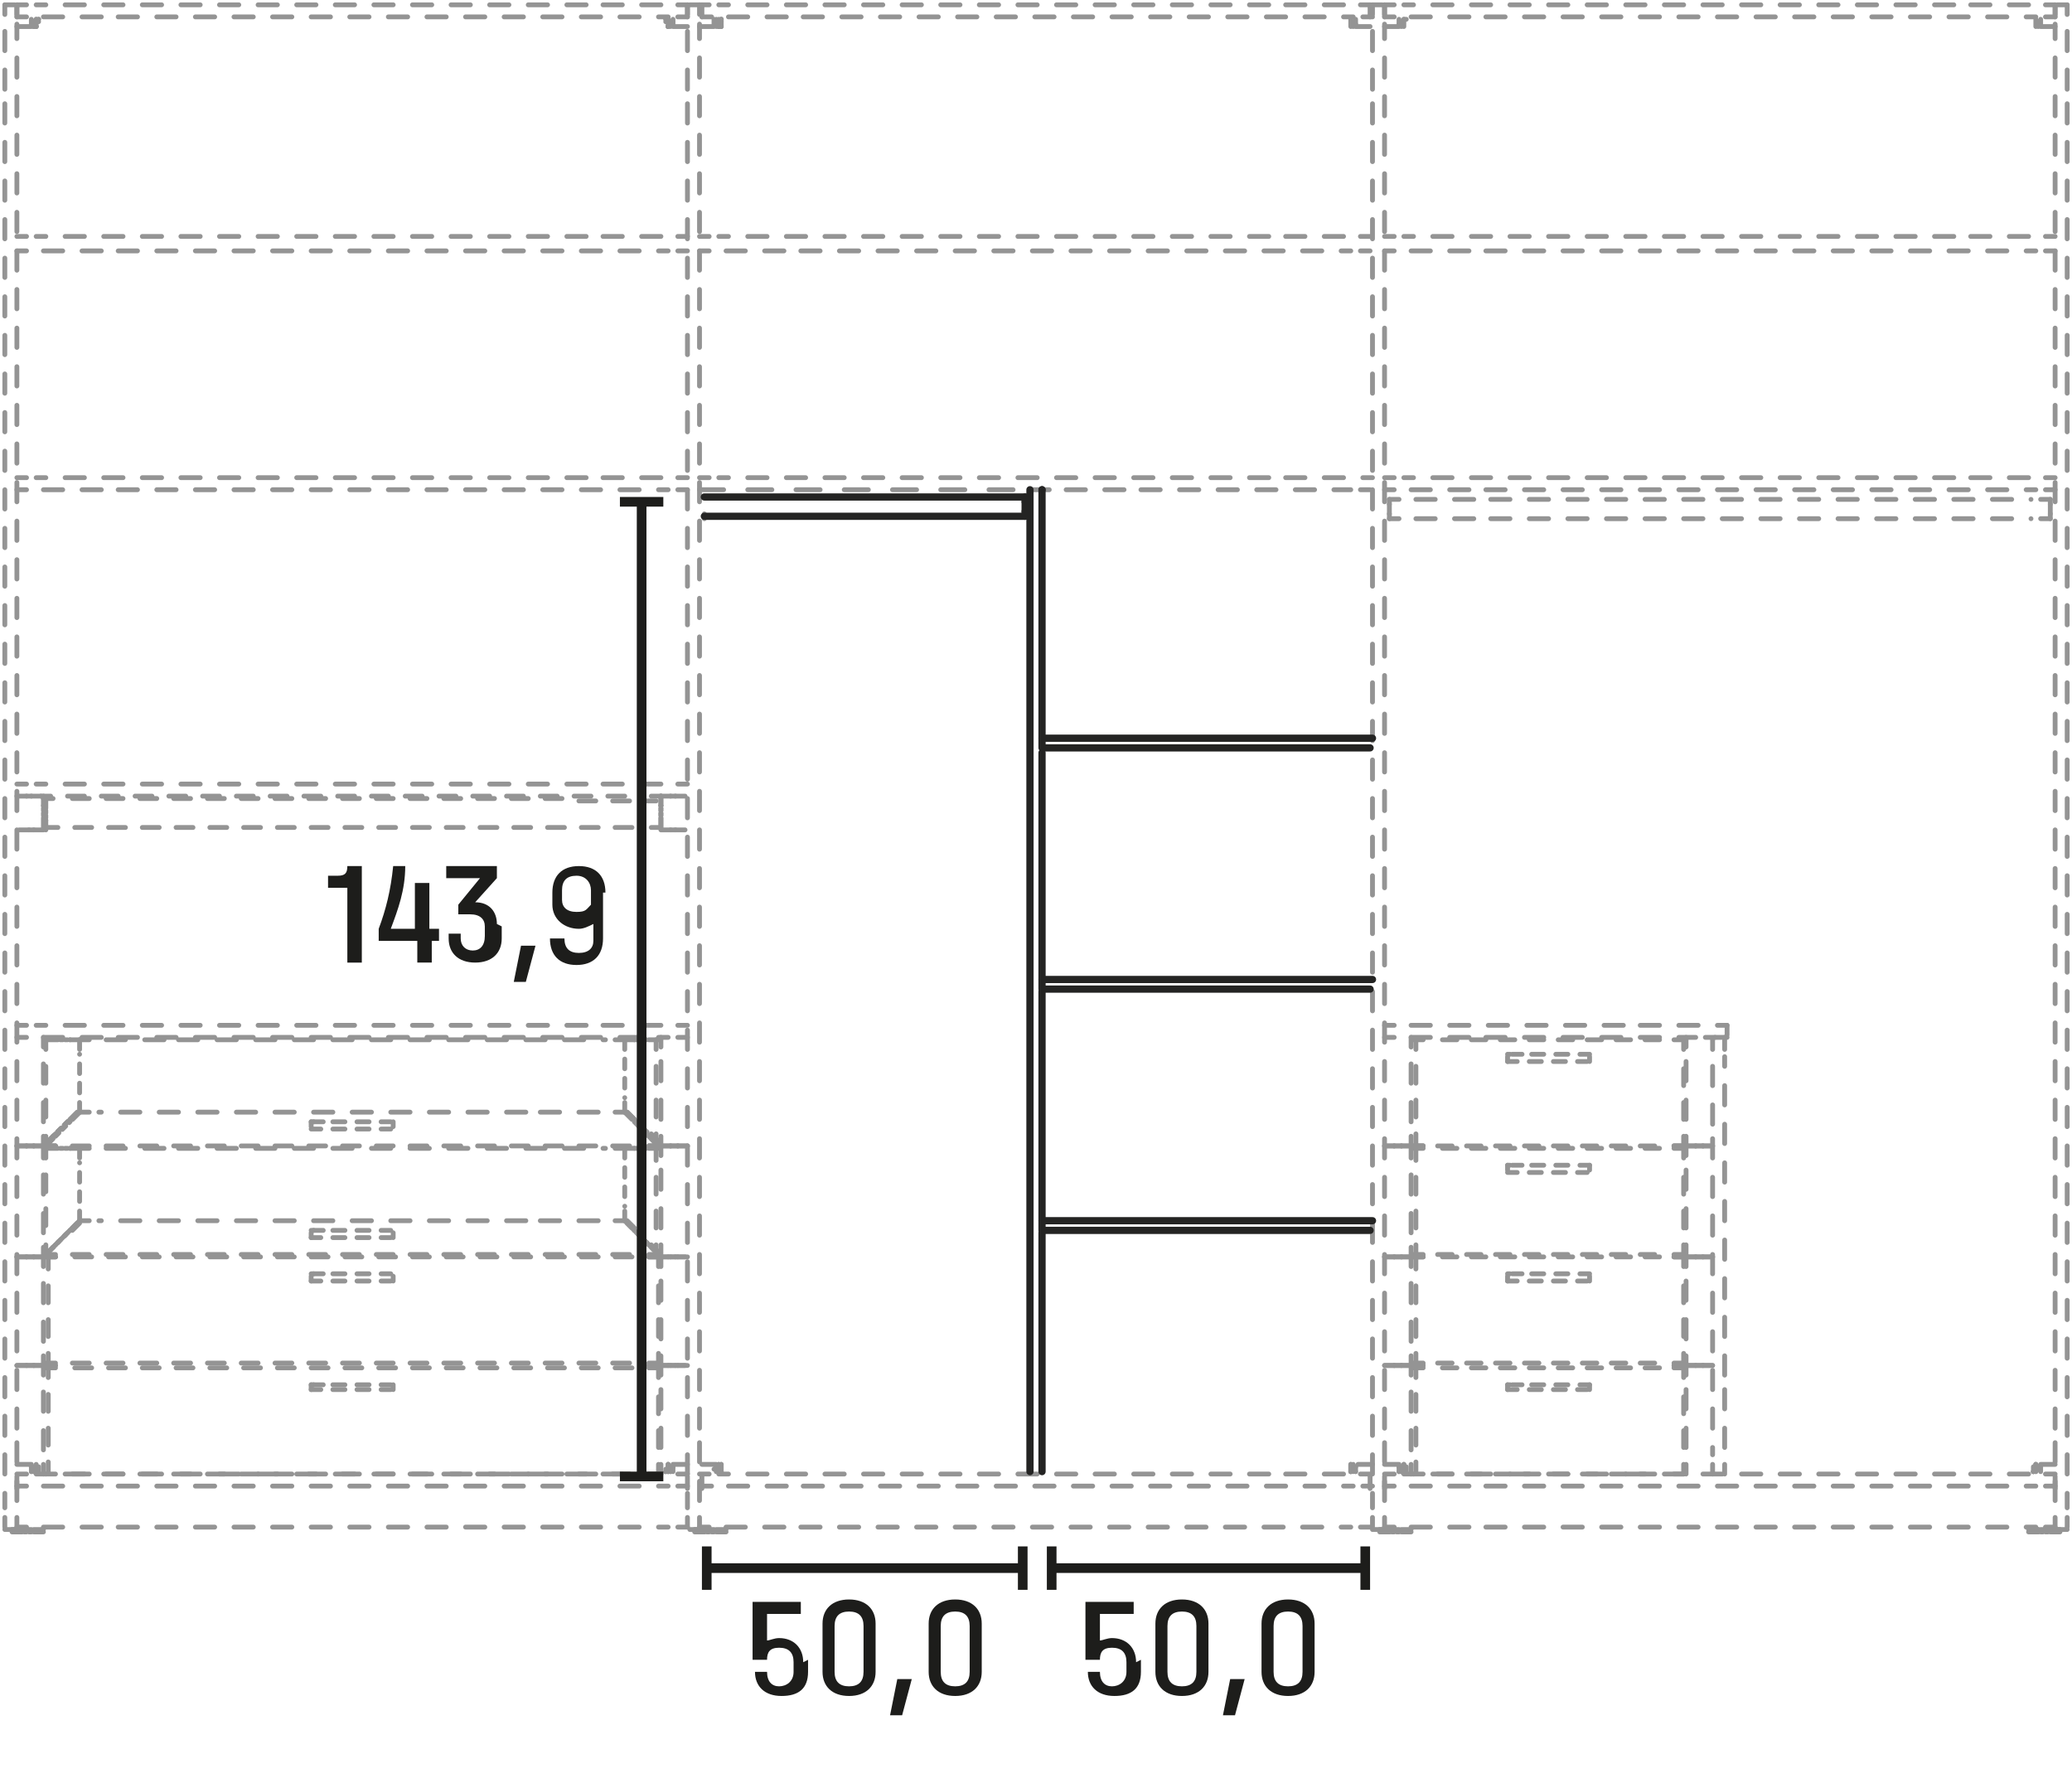 <?xml version="1.0" encoding="UTF-8"?>
<svg xmlns="http://www.w3.org/2000/svg" id="Ebene_1" version="1.1" viewBox="0 0 85.9 74.1">
  <defs>
    <style>
      .st0 {
        stroke-dasharray: .6 .6 .6 .6 .6 .6;
      }

      .st0, .st1, .st2, .st3, .st4, .st5, .st6, .st7, .st8, .st9, .st10, .st11, .st12, .st13, .st14, .st15, .st16, .st17, .st18, .st19, .st20, .st21, .st22 {
        fill: none;
      }

      .st0, .st1, .st2, .st3, .st4, .st5, .st6, .st7, .st8, .st9, .st10, .st11, .st12, .st14, .st15, .st16, .st17, .st19, .st20, .st21, .st22 {
        stroke: #949494;
        stroke-width: .2px;
      }

      .st0, .st1, .st2, .st3, .st4, .st5, .st6, .st7, .st8, .st9, .st10, .st11, .st12, .st15, .st16, .st17, .st18, .st19, .st20, .st21, .st22 {
        stroke-linecap: round;
        stroke-linejoin: round;
      }

      .st1 {
        stroke-dasharray: .2 .2 .2 .2;
      }

      .st2 {
        stroke-dasharray: .6 .6 .6 .6;
      }

      .st3 {
        stroke-dasharray: .7 .7 .7 .7 .7 .7;
      }

      .st5 {
        stroke-dasharray: .3;
      }

      .st23 {
        fill: #1d1d1b;
      }

      .st24 {
        isolation: isolate;
      }

      .st6 {
        stroke-dasharray: .4;
      }

      .st7 {
        stroke-dasharray: .8 .8 .8 .8 .8 .8;
      }

      .st8 {
        stroke-dasharray: 0;
      }

      .st9 {
        stroke-dasharray: 0 0 0 0;
      }

      .st10 {
        stroke-dasharray: .6;
      }

      .st11 {
        stroke-dasharray: .2;
      }

      .st12 {
        stroke-dasharray: .1 .1 .1 .1;
      }

      .st13 {
        stroke: #1d1d1b;
        stroke-width: .4px;
      }

      .st14 {
        stroke-miterlimit: 10;
      }

      .st15 {
        stroke-dasharray: .8 .8 .8 .8;
      }

      .st16 {
        stroke-dasharray: .5 .5 .5 .5;
      }

      .st17 {
        stroke-dasharray: .5;
      }

      .st18 {
        stroke: #242423;
        stroke-width: .3px;
      }

      .st19 {
        stroke-dasharray: .7 .7 .7 .7;
      }

      .st20 {
        stroke-dasharray: .4 .4 .4 .4;
      }

      .st21 {
        stroke-dasharray: .1;
      }

      .st22 {
        stroke-dasharray: 1 1 1 1 1 1;
      }
    </style>
  </defs>
  <g>
    <g>
      <g>
        <path class="st8" d="M1.3,60.8h0Z"></path>
        <path class="st8" d="M1.4,61h0"></path>
        <line class="st5" x1="1.5" y1="61" x2="1.5" y2="60.7"></line>
        <line class="st11" x1="1.6" y1="61" x2="1.6" y2="60.8"></line>
        <line class="st11" x1="1.3" y1="61" x2="1.3" y2="60.8"></line>
        <polyline class="st10" points=".7 60.7 1.2 60.7 1.3 60.7"></polyline>
        <g>
          <line class="st4" x1="57.4" y1="20.3" x2="57.8" y2="20.3"></line>
          <line class="st15" x1="58.5" y1="20.3" x2="61.3" y2="20.3"></line>
          <line class="st7" x1="61.6" y1="20.3" x2="84.4" y2="20.3"></line>
          <line class="st4" x1="84.8" y1="20.3" x2="85.2" y2="20.3"></line>
        </g>
        <g>
          <line class="st4" x1="85.2" y1="19.8" x2="84.8" y2="19.8"></line>
          <line class="st15" x1="84.1" y1="19.8" x2="81.3" y2="19.8"></line>
          <line class="st7" x1="81" y1="19.8" x2="58.2" y2="19.8"></line>
          <line class="st4" x1="57.8" y1="19.8" x2="57.4" y2="19.8"></line>
        </g>
        <g>
          <line class="st4" x1="1.7" y1="33" x2="2.1" y2="33"></line>
          <line class="st19" x1="2.8" y1="33" x2="5.3" y2="33"></line>
          <line class="st3" x1="5.6" y1="33" x2="26.7" y2="33"></line>
          <line class="st4" x1="27" y1="33" x2="27.4" y2="33"></line>
        </g>
        <g>
          <line class="st4" x1="28.5" y1="32.5" x2="28.1" y2="32.5"></line>
          <line class="st15" x1="27.4" y1="32.5" x2="24.6" y2="32.5"></line>
          <line class="st7" x1="24.3" y1="32.5" x2="1.5" y2="32.5"></line>
          <line class="st4" x1="1.1" y1="32.5" x2=".7" y2="32.5"></line>
        </g>
        <g>
          <line class="st4" x1="57.4" y1="10.4" x2="57.8" y2="10.4"></line>
          <line class="st15" x1="58.5" y1="10.4" x2="61.3" y2="10.4"></line>
          <line class="st7" x1="61.6" y1="10.4" x2="84.4" y2="10.4"></line>
          <line class="st4" x1="84.8" y1="10.4" x2="85.2" y2="10.4"></line>
        </g>
        <g>
          <line class="st4" x1="85.2" y1="9.8" x2="84.8" y2="9.8"></line>
          <line class="st15" x1="84.1" y1="9.8" x2="81.3" y2="9.8"></line>
          <line class="st7" x1="81" y1="9.8" x2="58.2" y2="9.8"></line>
          <line class="st4" x1="57.8" y1="9.8" x2="57.4" y2="9.8"></line>
        </g>
        <g>
          <line class="st4" x1="29" y1="10.4" x2="29.4" y2="10.4"></line>
          <line class="st15" x1="30.1" y1="10.4" x2="32.9" y2="10.4"></line>
          <line class="st7" x1="33.2" y1="10.4" x2="56" y2="10.4"></line>
          <line class="st4" x1="56.4" y1="10.4" x2="56.8" y2="10.4"></line>
        </g>
        <g>
          <line class="st4" x1="56.8" y1="9.8" x2="56.4" y2="9.8"></line>
          <line class="st15" x1="55.7" y1="9.8" x2="52.9" y2="9.8"></line>
          <line class="st7" x1="52.6" y1="9.8" x2="29.8" y2="9.8"></line>
          <line class="st4" x1="29.4" y1="9.8" x2="29" y2="9.8"></line>
        </g>
        <g>
          <line class="st4" x1=".7" y1="20.3" x2="1.1" y2="20.3"></line>
          <line class="st15" x1="1.8" y1="20.3" x2="4.6" y2="20.3"></line>
          <line class="st7" x1="4.9" y1="20.3" x2="27.7" y2="20.3"></line>
          <line class="st4" x1="28.1" y1="20.3" x2="28.5" y2="20.3"></line>
        </g>
        <g>
          <line class="st4" x1="28.5" y1="19.8" x2="28.1" y2="19.8"></line>
          <line class="st15" x1="27.4" y1="19.8" x2="24.6" y2="19.8"></line>
          <line class="st7" x1="24.3" y1="19.8" x2="1.5" y2="19.8"></line>
          <line class="st4" x1="1.1" y1="19.8" x2=".7" y2="19.8"></line>
        </g>
        <g>
          <line class="st4" x1=".7" y1="10.4" x2="1.1" y2="10.4"></line>
          <line class="st15" x1="1.8" y1="10.4" x2="4.6" y2="10.4"></line>
          <line class="st7" x1="4.9" y1="10.4" x2="27.7" y2="10.4"></line>
          <line class="st4" x1="28.1" y1="10.4" x2="28.5" y2="10.4"></line>
        </g>
        <g>
          <line class="st4" x1="28.5" y1="9.8" x2="28.1" y2="9.8"></line>
          <line class="st15" x1="27.4" y1="9.8" x2="24.6" y2="9.8"></line>
          <line class="st7" x1="24.3" y1="9.8" x2="1.5" y2="9.8"></line>
          <line class="st4" x1="1.1" y1="9.8" x2=".7" y2="9.8"></line>
        </g>
        <g>
          <line class="st4" x1="58.5" y1="63.5" x2="58.1" y2="63.5"></line>
          <line class="st12" x1="58" y1="63.5" x2="57.6" y2="63.5"></line>
          <line class="st4" x1="57.6" y1="63.5" x2="57.2" y2="63.5"></line>
        </g>
        <g>
          <line class="st4" x1="58.5" y1="63.4" x2="58.1" y2="63.4"></line>
          <line class="st12" x1="58" y1="63.4" x2="57.6" y2="63.4"></line>
          <line class="st4" x1="57.6" y1="63.4" x2="57.2" y2="63.4"></line>
        </g>
        <g>
          <line class="st4" x1="30.1" y1="63.5" x2="29.7" y2="63.5"></line>
          <line class="st12" x1="29.6" y1="63.5" x2="29.2" y2="63.5"></line>
          <line class="st4" x1="29.2" y1="63.5" x2="28.8" y2="63.5"></line>
        </g>
        <g>
          <line class="st4" x1="30.1" y1="63.4" x2="29.7" y2="63.4"></line>
          <line class="st12" x1="29.6" y1="63.4" x2="29.2" y2="63.4"></line>
          <line class="st4" x1="29.2" y1="63.4" x2="28.8" y2="63.4"></line>
        </g>
        <g>
          <line class="st4" x1="85.4" y1="63.5" x2="85" y2="63.5"></line>
          <line class="st12" x1="84.9" y1="63.5" x2="84.5" y2="63.5"></line>
          <line class="st4" x1="84.5" y1="63.5" x2="84.1" y2="63.5"></line>
        </g>
        <g>
          <line class="st4" x1="85.4" y1="63.4" x2="85" y2="63.4"></line>
          <line class="st12" x1="84.9" y1="63.4" x2="84.5" y2="63.4"></line>
          <line class="st4" x1="84.5" y1="63.4" x2="84.1" y2="63.4"></line>
        </g>
        <g>
          <line class="st4" x1="1.8" y1="63.5" x2="1.4" y2="63.5"></line>
          <line class="st12" x1="1.3" y1="63.5" x2=".9" y2="63.5"></line>
          <line class="st4" x1=".9" y1="63.5" x2=".5" y2="63.5"></line>
        </g>
        <g>
          <line class="st4" x1="1.8" y1="63.4" x2="1.4" y2="63.4"></line>
          <line class="st12" x1="1.3" y1="63.4" x2=".9" y2="63.4"></line>
          <line class="st4" x1=".9" y1="63.4" x2=".5" y2="63.4"></line>
        </g>
        <g>
          <line class="st4" x1="57.4" y1="63.3" x2="57.8" y2="63.3"></line>
          <line class="st15" x1="58.5" y1="63.3" x2="61.3" y2="63.3"></line>
          <line class="st7" x1="61.6" y1="63.3" x2="84.4" y2="63.3"></line>
          <line class="st4" x1="84.8" y1="63.3" x2="85.2" y2="63.3"></line>
        </g>
        <g>
          <line class="st4" x1="29" y1="63.3" x2="29.4" y2="63.3"></line>
          <line class="st15" x1="30.1" y1="63.3" x2="32.9" y2="63.3"></line>
          <line class="st7" x1="33.2" y1="63.3" x2="56" y2="63.3"></line>
          <line class="st4" x1="56.4" y1="63.3" x2="56.8" y2="63.3"></line>
        </g>
        <g>
          <line class="st4" x1=".7" y1="63.3" x2="1.1" y2="63.3"></line>
          <line class="st15" x1="1.8" y1="63.3" x2="4.6" y2="63.3"></line>
          <line class="st7" x1="4.9" y1="63.3" x2="27.7" y2="63.3"></line>
          <line class="st4" x1="28.1" y1="63.3" x2="28.5" y2="63.3"></line>
        </g>
        <g>
          <line class="st4" x1="85.2" y1=".2" x2="84.8" y2=".2"></line>
          <line class="st15" x1="84.1" y1=".2" x2="81.3" y2=".2"></line>
          <line class="st7" x1="81" y1=".2" x2="58.2" y2=".2"></line>
          <line class="st4" x1="57.8" y1=".2" x2="57.4" y2=".2"></line>
        </g>
        <line class="st17" x1="85.2" y1=".7" x2="85.2" y2=".2"></line>
        <line class="st17" x1="57.4" y1=".2" x2="57.4" y2=".7"></line>
        <g>
          <line class="st4" x1="57.4" y1=".7" x2="57.8" y2=".7"></line>
          <line class="st15" x1="58.5" y1=".7" x2="61.3" y2=".7"></line>
          <line class="st7" x1="61.6" y1=".7" x2="84.4" y2=".7"></line>
          <line class="st4" x1="84.8" y1=".7" x2="85.2" y2=".7"></line>
        </g>
        <g>
          <line class="st4" x1="56.8" y1=".2" x2="56.4" y2=".2"></line>
          <line class="st15" x1="55.7" y1=".2" x2="52.9" y2=".2"></line>
          <line class="st7" x1="52.6" y1=".2" x2="29.8" y2=".2"></line>
          <line class="st4" x1="29.4" y1=".2" x2="29" y2=".2"></line>
        </g>
        <line class="st17" x1="56.8" y1=".7" x2="56.8" y2=".2"></line>
        <line class="st17" x1="29.1" y1=".2" x2="29.1" y2=".7"></line>
        <g>
          <line class="st4" x1="29.1" y1=".7" x2="29.5" y2=".7"></line>
          <line class="st15" x1="30.2" y1=".7" x2="33" y2=".7"></line>
          <line class="st7" x1="33.3" y1=".7" x2="56.1" y2=".7"></line>
          <line class="st4" x1="56.5" y1=".7" x2="56.9" y2=".7"></line>
        </g>
        <g>
          <line class="st4" x1="28.5" y1=".2" x2="28.1" y2=".2"></line>
          <line class="st15" x1="27.4" y1=".2" x2="24.6" y2=".2"></line>
          <line class="st7" x1="24.3" y1=".2" x2="1.5" y2=".2"></line>
          <line class="st4" x1="1.1" y1=".2" x2=".7" y2=".2"></line>
        </g>
        <line class="st17" x1="28.5" y1=".7" x2="28.5" y2=".2"></line>
        <line class="st17" x1=".7" y1=".2" x2=".7" y2=".7"></line>
        <g>
          <line class="st4" x1=".7" y1=".7" x2="1.1" y2=".7"></line>
          <line class="st15" x1="1.8" y1=".7" x2="4.6" y2=".7"></line>
          <line class="st7" x1="4.9" y1=".7" x2="27.7" y2=".7"></line>
          <line class="st4" x1="28.1" y1=".7" x2="28.5" y2=".7"></line>
        </g>
        <g>
          <line class="st4" x1=".7" y1="63.3" x2=".7" y2="62.9"></line>
          <line class="st15" x1=".7" y1="62.2" x2=".7" y2="59.5"></line>
          <line class="st7" x1=".7" y1="59.2" x2=".7" y2="1"></line>
          <line class="st4" x1=".7" y1=".6" x2=".7" y2=".2"></line>
        </g>
        <g>
          <line class="st4" x1=".2" y1=".2" x2=".2" y2=".6"></line>
          <line class="st15" x1=".2" y1="1.3" x2=".2" y2="4"></line>
          <line class="st7" x1=".2" y1="4.3" x2=".2" y2="62.5"></line>
          <line class="st4" x1=".2" y1="62.9" x2=".2" y2="63.3"></line>
        </g>
        <line class="st6" x1=".6" y1="63.4" x2=".2" y2="63.4"></line>
        <line class="st6" x1=".2" y1=".2" x2=".6" y2=".2"></line>
        <g>
          <line class="st4" x1="85.2" y1="61.1" x2="84.8" y2="61.1"></line>
          <line class="st15" x1="84.1" y1="61.1" x2="81.3" y2="61.1"></line>
          <line class="st7" x1="81" y1="61.1" x2="58.2" y2="61.1"></line>
          <line class="st4" x1="57.8" y1="61.1" x2="57.4" y2="61.1"></line>
        </g>
        <line class="st17" x1="85.2" y1="61.7" x2="85.2" y2="61.2"></line>
        <line class="st17" x1="57.4" y1="61.2" x2="57.4" y2="61.7"></line>
        <g>
          <line class="st4" x1="57.4" y1="61.6" x2="57.8" y2="61.6"></line>
          <line class="st15" x1="58.5" y1="61.6" x2="61.3" y2="61.6"></line>
          <line class="st7" x1="61.6" y1="61.6" x2="84.4" y2="61.6"></line>
          <line class="st4" x1="84.8" y1="61.6" x2="85.2" y2="61.6"></line>
        </g>
        <g>
          <line class="st4" x1="56.8" y1="61.1" x2="56.4" y2="61.1"></line>
          <line class="st15" x1="55.7" y1="61.1" x2="52.9" y2="61.1"></line>
          <line class="st7" x1="52.6" y1="61.1" x2="29.8" y2="61.1"></line>
          <line class="st4" x1="29.4" y1="61.1" x2="29" y2="61.1"></line>
        </g>
        <line class="st17" x1="56.8" y1="61.7" x2="56.8" y2="61.2"></line>
        <line class="st17" x1="29.1" y1="61.2" x2="29.1" y2="61.7"></line>
        <g>
          <line class="st4" x1="29.1" y1="61.6" x2="29.5" y2="61.6"></line>
          <line class="st15" x1="30.2" y1="61.6" x2="33" y2="61.6"></line>
          <line class="st7" x1="33.3" y1="61.6" x2="56.1" y2="61.6"></line>
          <line class="st4" x1="56.5" y1="61.6" x2="56.9" y2="61.6"></line>
        </g>
        <g>
          <line class="st4" x1="28.5" y1="61.1" x2="28.1" y2="61.1"></line>
          <line class="st15" x1="27.4" y1="61.1" x2="24.6" y2="61.1"></line>
          <line class="st7" x1="24.3" y1="61.1" x2="1.5" y2="61.1"></line>
          <line class="st4" x1="1.1" y1="61.1" x2=".7" y2="61.1"></line>
        </g>
        <line class="st17" x1="28.5" y1="61.7" x2="28.5" y2="61.2"></line>
        <line class="st17" x1=".7" y1="61.2" x2=".7" y2="61.7"></line>
        <g>
          <line class="st4" x1=".7" y1="61.6" x2="1.1" y2="61.6"></line>
          <line class="st15" x1="1.8" y1="61.6" x2="4.6" y2="61.6"></line>
          <line class="st7" x1="4.9" y1="61.6" x2="27.7" y2="61.6"></line>
          <line class="st4" x1="28.1" y1="61.6" x2="28.5" y2="61.6"></line>
        </g>
      </g>
      <line class="st14" x1="1.5" y1="60.7" x2="1.5" y2="60.7"></line>
      <line class="st14" x1="1.5" y1="60.7" x2="1.5" y2="60.7"></line>
      <line class="st14" x1="1.5" y1="61" x2="1.5" y2="61"></line>
      <line class="st14" x1="1.5" y1="61" x2="1.5" y2="61"></line>
    </g>
    <path class="st4" d="M27.7,60.8h0M27.6,61h0M27.9,60.9h0M27.9,60.8h0M27.8,61h0ZM27.8,60.9h0M27.7,60.9h0M27.7,60.7v.3M27.7,60.8v.2M27.6,60.9h0M27.9,61h0M27.9,60.8h0v.2h0M27.9,61h0M28.5,60.7h-.6M1.3,60.8h0M1.3,61h0M1.3,60.8h0M1.4,60.8h0M1.4,61h0M1.4,60.8h0M1.4,60.9h0M1.4,60.9h0"></path>
    <g>
      <path class="st4" d="M27.6,61h0"></path>
      <path class="st4" d="M27.6,61h0M27.7,60.7h0"></path>
      <path class="st4" d="M27.7,61h0"></path>
      <path class="st4" d="M27.7,60.7h0"></path>
      <path class="st4" d="M27.7,61h0M27.7,60.8h0M27.7,61h0"></path>
      <path class="st4" d="M27.7,60.8h0"></path>
    </g>
    <path class="st4" d="M1.5,1.1h0M1.6.9h0M1.3.9h0M1.3,1h0M1.4.9h0c0,.1,0,0,0,0M1.4,1h0M1.4,1.1v-.2M1.4.9h0c0,.1,0,0,0,0ZM1.5,1.1v-.3M1.5,1.1h0M1.3.8h0M1.3,1h0c0,.1,0,0,0,0h0v-.2h0M1.3.8h0M1.3,1.1h-.6M27.8,61h0M27.9,60.8h0M27.8,61h0M27.8,60.9h0M27.8,60.8h0M27.7,60.9h0M27.8,60.8h0M27.7,60.9h0"></path>
    <g>
      <path class="st4" d="M1.6.8h0"></path>
      <path class="st4" d="M1.5,1.1h0"></path>
    </g>
    <path class="st4" d="M1.6.8h0M1.5,1.1h0"></path>
    <path class="st4" d="M1.5,1.1h0M1.5.8h0"></path>
    <path class="st4" d="M1.4,1.1h0M1.5.9h0"></path>
    <g>
      <path class="st4" d="M1.5.9h0"></path>
      <path class="st4" d="M1.4,1.1h0"></path>
    </g>
    <path class="st4" d="M27.6.9h0M27.7,1.1h0M27.9.9h0M27.8.9h0M27.8.9h0c0,.1,0,0,0,0M27.8.9h0M27.8.9v.2M27.8,1h0c0-.1,0,0,0,0ZM27.7.8v.3M27.6.9h0M27.9.8h0M27.9.8h0v.2h0M28.5,1.1h-.6M1.3.9h0M1.3,1h0M1.4.9h0M1.4.9h0M1.3,1h0M1.4.9h0M1.4,1h0"></path>
    <g>
      <path class="st4" d="M27.6.8h0M27.7,1.1h0"></path>
      <path class="st4" d="M27.7,1.1h0M27.6.8h0"></path>
      <path class="st4" d="M27.7.8h0"></path>
    </g>
    <path class="st4" d="M27.7.9h0M27.7,1.1h0"></path>
    <g>
      <path class="st4" d="M27.7,1.1h0"></path>
      <path class="st4" d="M27.7.9h0"></path>
    </g>
    <path class="st4" d="M29.9,61h0M29.9,60.7h0M29.6,60.9h0M29.7,60.8h0M29.7,60.9h0M29.9,61v-.3M29.9,61v-.2M29.7,61h0M29.7,61h0v-.2h0M29.7,60.7h-.6M27.9,1h0M27.9.9h0M27.8,1h0M27.8.9h0M27.8,1h0M27.8.9h0M27.8,1h0M27.7.9h0"></path>
    <g>
      <path class="st4" d="M29.9,60.7h0"></path>
      <path class="st4" d="M29.8,60.7h0M29.9,61h0"></path>
      <path class="st4" d="M29.8,60.7h0"></path>
      <path class="st4" d="M29.9,61h0"></path>
      <path class="st4" d="M29.8,60.8h0M29.8,61h0M29.8,60.8h0"></path>
      <path class="st4" d="M29.8,61h0"></path>
    </g>
    <path class="st4" d="M56,60.8h0M56,61h0M56.2,60.9h0M56.2,60.8h0M56.2,60.8h0M56.1,60.9h0M56,60.7v.3M56,60.8v.2M56,60.9h0M56.2,61h0M56.2,60.8h0v.2h0M56.2,61h0M56.9,60.7h-.6M29.7,61h0M29.7,60.8h0M29.7,61h0M29.7,60.8h0M29.7,60.8h0M29.7,61h0M29.8,60.8h0M29.8,60.9h0M29.8,60.9h0"></path>
    <g>
      <path class="st4" d="M56,61h0"></path>
      <path class="st4" d="M56,61v-.3h0"></path>
      <path class="st4" d="M56,61h0"></path>
      <path class="st4" d="M56.1,60.7h0"></path>
      <path class="st4" d="M56.1,61h0M56.1,60.8h0M56.1,61h0"></path>
      <path class="st4" d="M56.1,60.8h0"></path>
    </g>
    <path class="st4" d="M29.9,1.1h0M29.9.9h0M29.6.9h0M29.7,1h0M29.7,1h0M29.7,1.1v-.2M29.8.9h0c0,.1,0,0,0,0ZM29.8,1.1v-.3M29.9,1.1h0M29.7.8h0M29.6,1h0v-.2h0M29.7.8h0M29,1.1h.6M56.2,61h0M56.2,60.8h0M56.2,60.8h0M56.1,60.9h0M56.2,60.8h0M56.1,60.9h0M56.1,60.8h0M56.1,60.9h0"></path>
    <g>
      <path class="st4" d="M29.9.8h0"></path>
      <path class="st4" d="M29.9,1.1h0"></path>
    </g>
    <path class="st4" d="M29.9.8v.3h0"></path>
    <path class="st4" d="M29.8,1.1h0M29.9.8h0"></path>
    <path class="st4" d="M29.8,1.1h0M29.8.9h0"></path>
    <g>
      <path class="st4" d="M29.8.9h0"></path>
      <path class="st4" d="M29.8,1.1h0"></path>
    </g>
    <g>
      <path class="st8" d="M56.2,1h0Z"></path>
      <line class="st11" x1="56.1" y1=".9" x2="56.1" y2="1.1"></line>
      <path class="st8" d="M56.1,1h0Z"></path>
      <line class="st5" x1="56" y1=".8" x2="56" y2="1.1"></line>
      <line class="st11" x1="56.2" y1=".8" x2="56.2" y2="1"></line>
      <line class="st10" x1="56.2" y1="1.1" x2="56.8" y2="1.1"></line>
    </g>
    <g>
      <line class="st14" x1="56" y1="1.1" x2="56" y2="1.1"></line>
      <line class="st14" x1="56" y1=".8" x2="56" y2=".8"></line>
    </g>
    <g>
      <line class="st14" x1="56.1" y1="1.1" x2="56.1" y2="1.1"></line>
      <line class="st14" x1="56.1" y1=".9" x2="56.1" y2=".9"></line>
    </g>
    <g>
      <path class="st8" d="M58.1,61h0"></path>
      <path class="st8" d="M58.1,61h0"></path>
      <path class="st8" d="M58.1,61h0"></path>
      <line class="st5" x1="58.2" y1="61" x2="58.2" y2="60.7"></line>
      <line class="st11" x1="58.3" y1="61" x2="58.3" y2="60.8"></line>
      <line class="st11" x1="58" y1="61" x2="58" y2="60.8"></line>
      <polyline class="st10" points="57.4 60.7 57.9 60.7 58 60.7"></polyline>
    </g>
    <path class="st4" d="M58.2,60.7h0"></path>
    <path class="st4" d="M84.3,60.8h0M84.3,61h0M84.6,60.9h0M84.5,60.8h0M84.5,60.8h0M84.5,60.8h0M84.4,60.9h0M84.4,60.7v.3M84.3,60.8v.2M84.3,60.9h0M84.6,61h0M84.6,60.8h0v.2h0M84.6,61h0M84.6,60.7h.6M58,61h0M58,60.8h0M58.1,61h0M58.1,60.8h0M58.1,61h0M58.1,60.8h0M58.1,60.9h0M58.1,60.9h0M58.1,60.9h0"></path>
    <g>
      <path class="st4" d="M84.3,61h0"></path>
      <path class="st4" d="M84.3,61h0M84.4,60.7h0M84.4,60.7h0"></path>
      <path class="st4" d="M84.3,61h0"></path>
      <path class="st4" d="M84.4,60.7h0"></path>
      <path class="st4" d="M84.4,61h0M84.4,60.8h0M84.4,61h0"></path>
      <path class="st4" d="M84.4,60.8h0"></path>
    </g>
    <g>
      <path class="st8" d="M58,1h0"></path>
      <line class="st11" x1="58.1" y1="1.1" x2="58.1" y2=".9"></line>
      <path class="st8" d="M58.1.9h0"></path>
      <line class="st5" x1="58.2" y1="1.1" x2="58.2" y2=".8"></line>
      <path class="st5" d="M58,1h0v-.2"></path>
      <polyline class="st10" points="57.4 1.1 57.9 1.1 58 1.1"></polyline>
    </g>
    <g>
      <line class="st14" x1="58.3" y1=".8" x2="58.3" y2=".8"></line>
      <line class="st14" x1="58.2" y1="1.1" x2="58.2" y2="1.1"></line>
    </g>
    <line class="st8" x1="58.3" y1=".8" x2="58.2" y2=".8"></line>
    <g>
      <line class="st14" x1="58.1" y1=".9" x2="58.1" y2=".9"></line>
      <line class="st14" x1="58.1" y1="1.1" x2="58.1" y2="1.1"></line>
    </g>
    <g>
      <path class="st8" d="M84.5.9h0"></path>
      <path class="st8" d="M84.5.9h0"></path>
      <line class="st11" x1="84.5" y1=".9" x2="84.5" y2="1.1"></line>
      <path class="st8" d="M84.5,1h0Z"></path>
      <line class="st5" x1="84.4" y1=".8" x2="84.4" y2="1.1"></line>
      <line class="st11" x1="84.6" y1=".8" x2="84.6" y2="1"></line>
      <polyline class="st10" points="85.2 1.1 84.7 1.1 84.6 1.1"></polyline>
    </g>
    <line class="st14" x1="84.3" y1=".8" x2="84.3" y2=".8"></line>
    <g>
      <line class="st14" x1="84.4" y1="1.1" x2="84.4" y2="1.1"></line>
      <line class="st14" x1="84.4" y1=".9" x2="84.4" y2=".9"></line>
      <g>
        <line class="st6" x1="2.3" y1="52.1" x2="1.9" y2="52.1"></line>
        <line class="st6" x1="1.9" y1="56.6" x2="2.3" y2="56.6"></line>
        <g>
          <line class="st4" x1="27.4" y1="56.6" x2="27.4" y2="56.2"></line>
          <line class="st15" x1="27.4" y1="55.5" x2="27.4" y2="52.8"></line>
          <line class="st4" x1="27.4" y1="52.5" x2="27.4" y2="52.1"></line>
        </g>
        <line class="st6" x1="27.3" y1="52.1" x2="26.9" y2="52.1"></line>
        <line class="st6" x1="26.9" y1="56.6" x2="27.3" y2="56.6"></line>
        <g>
          <line class="st4" x1="1.8" y1="47.6" x2="1.8" y2="48"></line>
          <line class="st15" x1="1.8" y1="48.7" x2="1.8" y2="51.3"></line>
          <line class="st4" x1="1.8" y1="51.7" x2="1.8" y2="52.1"></line>
        </g>
        <line class="st6" x1="2.3" y1="47.5" x2="1.9" y2="47.5"></line>
        <line class="st6" x1="1.9" y1="52.1" x2="2.3" y2="52.1"></line>
        <g>
          <line class="st4" x1="27.4" y1="52" x2="27.4" y2="51.6"></line>
          <line class="st15" x1="27.4" y1="50.9" x2="27.4" y2="48.2"></line>
          <line class="st4" x1="27.4" y1="47.9" x2="27.4" y2="47.5"></line>
        </g>
        <line class="st6" x1="27.3" y1="47.5" x2="26.9" y2="47.5"></line>
        <line class="st6" x1="26.9" y1="52.1" x2="27.3" y2="52.1"></line>
        <g>
          <line class="st4" x1="1.8" y1="43" x2="1.8" y2="43.4"></line>
          <line class="st15" x1="1.8" y1="44.1" x2="1.8" y2="46.8"></line>
          <line class="st4" x1="1.8" y1="47.1" x2="1.8" y2="47.5"></line>
        </g>
        <line class="st6" x1="1.9" y1="47.5" x2="2.3" y2="47.5"></line>
        <g>
          <line class="st4" x1="27.4" y1="47.5" x2="27.4" y2="47.1"></line>
          <line class="st15" x1="27.4" y1="46.4" x2="27.4" y2="43.8"></line>
          <line class="st4" x1="27.4" y1="43.4" x2="27.4" y2="43"></line>
        </g>
        <line class="st6" x1="26.9" y1="47.5" x2="27.3" y2="47.5"></line>
        <line class="st11" x1="65.9" y1="44" x2="65.9" y2="43.8"></line>
        <line class="st11" x1="62.5" y1="43.8" x2="62.5" y2="44"></line>
        <g>
          <line class="st4" x1="62.5" y1="44" x2="62.9" y2="44"></line>
          <line class="st16" x1="63.4" y1="44" x2="65.2" y2="44"></line>
          <line class="st4" x1="65.4" y1="44" x2="65.8" y2="44"></line>
        </g>
        <line class="st8" x1="62.6" y1="43.7" x2="62.5" y2="43.7"></line>
        <g>
          <line class="st4" x1="65.9" y1="43.7" x2="65.5" y2="43.7"></line>
          <line class="st16" x1="65" y1="43.7" x2="63.3" y2="43.7"></line>
          <line class="st4" x1="63.1" y1="43.7" x2="62.7" y2="43.7"></line>
        </g>
        <line class="st11" x1="65.9" y1="48.5" x2="65.9" y2="48.3"></line>
        <line class="st11" x1="62.5" y1="48.3" x2="62.5" y2="48.5"></line>
        <g>
          <line class="st4" x1="62.5" y1="48.6" x2="62.9" y2="48.6"></line>
          <line class="st16" x1="63.4" y1="48.6" x2="65.2" y2="48.6"></line>
          <line class="st4" x1="65.4" y1="48.6" x2="65.8" y2="48.6"></line>
        </g>
        <line class="st8" x1="62.6" y1="48.3" x2="62.5" y2="48.3"></line>
        <g>
          <line class="st4" x1="65.9" y1="48.3" x2="65.5" y2="48.3"></line>
          <line class="st16" x1="65" y1="48.3" x2="63.3" y2="48.3"></line>
          <line class="st4" x1="63.1" y1="48.3" x2="62.7" y2="48.3"></line>
        </g>
        <line class="st11" x1="65.9" y1="53.1" x2="65.9" y2="52.9"></line>
        <line class="st11" x1="62.5" y1="52.9" x2="62.5" y2="53.1"></line>
        <g>
          <line class="st4" x1="62.5" y1="53.1" x2="62.9" y2="53.1"></line>
          <line class="st16" x1="63.4" y1="53.1" x2="65.2" y2="53.1"></line>
          <line class="st4" x1="65.4" y1="53.1" x2="65.8" y2="53.1"></line>
        </g>
        <line class="st8" x1="62.6" y1="52.8" x2="62.5" y2="52.8"></line>
        <g>
          <line class="st4" x1="65.9" y1="52.8" x2="65.5" y2="52.8"></line>
          <line class="st16" x1="65" y1="52.8" x2="63.3" y2="52.8"></line>
          <line class="st4" x1="63.1" y1="52.8" x2="62.7" y2="52.8"></line>
        </g>
        <line class="st11" x1="65.9" y1="57.6" x2="65.9" y2="57.4"></line>
        <line class="st11" x1="62.5" y1="57.4" x2="62.5" y2="57.6"></line>
        <g>
          <line class="st4" x1="62.5" y1="57.6" x2="62.9" y2="57.6"></line>
          <line class="st16" x1="63.4" y1="57.6" x2="65.2" y2="57.6"></line>
          <line class="st4" x1="65.4" y1="57.6" x2="65.8" y2="57.6"></line>
        </g>
        <line class="st8" x1="62.6" y1="57.4" x2="62.5" y2="57.4"></line>
        <g>
          <line class="st4" x1="65.9" y1="57.4" x2="65.5" y2="57.4"></line>
          <line class="st16" x1="65" y1="57.4" x2="63.3" y2="57.4"></line>
          <line class="st4" x1="63.1" y1="57.4" x2="62.7" y2="57.4"></line>
        </g>
        <line class="st11" x1="16.3" y1="57.6" x2="16.3" y2="57.4"></line>
        <line class="st11" x1="12.9" y1="57.4" x2="12.9" y2="57.6"></line>
        <g>
          <line class="st4" x1="12.9" y1="57.6" x2="13.3" y2="57.6"></line>
          <line class="st16" x1="13.8" y1="57.6" x2="15.6" y2="57.6"></line>
          <line class="st4" x1="15.8" y1="57.6" x2="16.2" y2="57.6"></line>
        </g>
        <line class="st21" x1="13" y1="57.4" x2="12.9" y2="57.4"></line>
        <g>
          <line class="st4" x1="16.2" y1="57.4" x2="15.8" y2="57.4"></line>
          <line class="st16" x1="15.3" y1="57.4" x2="13.6" y2="57.4"></line>
          <line class="st4" x1="13.4" y1="57.4" x2="13" y2="57.4"></line>
        </g>
        <line class="st11" x1="16.3" y1="53.1" x2="16.3" y2="52.9"></line>
        <line class="st11" x1="12.9" y1="52.9" x2="12.9" y2="53.1"></line>
        <g>
          <line class="st4" x1="12.9" y1="53.1" x2="13.3" y2="53.1"></line>
          <line class="st16" x1="13.8" y1="53.1" x2="15.6" y2="53.1"></line>
          <line class="st4" x1="15.8" y1="53.1" x2="16.2" y2="53.1"></line>
        </g>
        <line class="st21" x1="13" y1="52.8" x2="12.9" y2="52.8"></line>
        <g>
          <line class="st4" x1="16.2" y1="52.8" x2="15.8" y2="52.8"></line>
          <line class="st16" x1="15.3" y1="52.8" x2="13.6" y2="52.8"></line>
          <line class="st4" x1="13.4" y1="52.8" x2="13" y2="52.8"></line>
        </g>
        <line class="st11" x1="16.3" y1="51.3" x2="16.3" y2="51.1"></line>
        <line class="st11" x1="12.9" y1="51.1" x2="12.9" y2="51.3"></line>
        <g>
          <line class="st4" x1="12.9" y1="51.3" x2="13.3" y2="51.3"></line>
          <line class="st16" x1="13.8" y1="51.3" x2="15.6" y2="51.3"></line>
          <line class="st4" x1="15.8" y1="51.3" x2="16.2" y2="51.3"></line>
        </g>
        <line class="st21" x1="13" y1="51" x2="12.9" y2="51"></line>
        <g>
          <line class="st4" x1="16.2" y1="51" x2="15.8" y2="51"></line>
          <line class="st16" x1="15.3" y1="51" x2="13.6" y2="51"></line>
          <line class="st4" x1="13.4" y1="51" x2="13" y2="51"></line>
        </g>
        <line class="st11" x1="16.3" y1="46.7" x2="16.3" y2="46.5"></line>
        <line class="st11" x1="12.9" y1="46.5" x2="12.9" y2="46.7"></line>
        <g>
          <line class="st4" x1="12.9" y1="46.8" x2="13.3" y2="46.8"></line>
          <line class="st16" x1="13.8" y1="46.8" x2="15.6" y2="46.8"></line>
          <line class="st4" x1="15.8" y1="46.8" x2="16.2" y2="46.8"></line>
        </g>
        <line class="st21" x1="13" y1="46.5" x2="12.9" y2="46.5"></line>
        <g>
          <line class="st4" x1="16.2" y1="46.5" x2="15.8" y2="46.5"></line>
          <line class="st16" x1="15.3" y1="46.5" x2="13.6" y2="46.5"></line>
          <line class="st4" x1="13.4" y1="46.5" x2="13" y2="46.5"></line>
        </g>
        <g>
          <line class="st4" x1="3.3" y1="47.6" x2="3.7" y2="47.6"></line>
          <line class="st15" x1="4.4" y1="47.6" x2="7.1" y2="47.6"></line>
          <line class="st7" x1="7.4" y1="47.6" x2="25.1" y2="47.6"></line>
          <line class="st4" x1="25.5" y1="47.6" x2="25.9" y2="47.6"></line>
        </g>
        <g>
          <line class="st4" x1="3.3" y1="43.1" x2="3.7" y2="43.1"></line>
          <line class="st15" x1="4.4" y1="43.1" x2="7.1" y2="43.1"></line>
          <line class="st7" x1="7.4" y1="43.1" x2="25.1" y2="43.1"></line>
          <line class="st4" x1="25.5" y1="43.1" x2="25.9" y2="43.1"></line>
        </g>
        <g>
          <line class="st4" x1="2" y1="51.9" x2="2.3" y2="51.6"></line>
          <line class="st1" x1="2.4" y1="51.5" x2="2.9" y2="51"></line>
          <line class="st4" x1="3" y1="51" x2="3.3" y2="50.7"></line>
        </g>
        <g>
          <line class="st4" x1="1.9" y1="52" x2="2.2" y2="51.7"></line>
          <line class="st1" x1="2.3" y1="51.6" x2="2.9" y2="51"></line>
          <line class="st4" x1="3" y1="50.9" x2="3.3" y2="50.6"></line>
        </g>
        <g>
          <line class="st4" x1="3.2" y1="50.7" x2="2.9" y2="51"></line>
          <line class="st1" x1="2.8" y1="51.1" x2="2.2" y2="51.7"></line>
          <line class="st4" x1="2.2" y1="51.7" x2="1.9" y2="52"></line>
        </g>
        <g>
          <line class="st4" x1="27.2" y1="51.9" x2="26.9" y2="51.6"></line>
          <line class="st1" x1="26.8" y1="51.5" x2="26.3" y2="51"></line>
          <line class="st4" x1="26.3" y1="50.9" x2="26" y2="50.6"></line>
        </g>
        <g>
          <line class="st4" x1="27.3" y1="52" x2="27" y2="51.7"></line>
          <line class="st1" x1="26.9" y1="51.6" x2="26.3" y2="51"></line>
          <line class="st4" x1="26.2" y1="50.9" x2="25.9" y2="50.6"></line>
        </g>
        <g>
          <line class="st4" x1="26" y1="50.7" x2="26.3" y2="51"></line>
          <line class="st1" x1="26.4" y1="51.1" x2="26.9" y2="51.6"></line>
          <line class="st4" x1="27" y1="51.6" x2="27.3" y2="51.9"></line>
        </g>
        <g>
          <line class="st4" x1="2" y1="47.6" x2="2.4" y2="47.6"></line>
          <line class="st12" x1="2.5" y1="47.6" x2="2.9" y2="47.6"></line>
          <line class="st4" x1="2.9" y1="47.6" x2="3.3" y2="47.6"></line>
        </g>
        <g>
          <line class="st4" x1="3.3" y1="50.6" x2="3.3" y2="50.2"></line>
          <line class="st20" x1="3.3" y1="49.8" x2="3.3" y2="48.2"></line>
          <line class="st4" x1="3.3" y1="48" x2="3.3" y2="47.6"></line>
        </g>
        <g>
          <line class="st4" x1="25.9" y1="50.6" x2="25.5" y2="50.6"></line>
          <line class="st15" x1="24.8" y1="50.6" x2="22.1" y2="50.6"></line>
          <line class="st7" x1="21.8" y1="50.6" x2="4.1" y2="50.6"></line>
          <line class="st4" x1="3.7" y1="50.6" x2="3.3" y2="50.6"></line>
        </g>
        <g>
          <line class="st4" x1="1.9" y1="52" x2="2.3" y2="52"></line>
          <line class="st19" x1="3" y1="52" x2="5.4" y2="52"></line>
          <line class="st3" x1="5.8" y1="52" x2="26.6" y2="52"></line>
          <line class="st4" x1="26.9" y1="52" x2="27.3" y2="52"></line>
        </g>
        <g>
          <line class="st4" x1="25.9" y1="47.6" x2="25.9" y2="48"></line>
          <line class="st20" x1="25.9" y1="48.4" x2="25.9" y2="50"></line>
          <line class="st4" x1="25.9" y1="50.2" x2="25.9" y2="50.6"></line>
        </g>
        <g>
          <line class="st4" x1="27.3" y1="47.6" x2="26.9" y2="47.6"></line>
          <line class="st12" x1="26.8" y1="47.6" x2="26.3" y2="47.6"></line>
          <line class="st4" x1="26.3" y1="47.6" x2="25.9" y2="47.6"></line>
        </g>
        <g>
          <line class="st4" x1="27.2" y1="47.7" x2="27.2" y2="48.1"></line>
          <line class="st19" x1="27.2" y1="48.8" x2="27.2" y2="51.3"></line>
          <line class="st4" x1="27.2" y1="51.6" x2="27.2" y2="52"></line>
        </g>
        <g>
          <line class="st4" x1="1.9" y1="47.6" x2="1.9" y2="48"></line>
          <line class="st19" x1="1.9" y1="48.7" x2="1.9" y2="51.3"></line>
          <line class="st4" x1="1.9" y1="51.6" x2="1.9" y2="52"></line>
        </g>
        <g>
          <line class="st4" x1="2" y1="47.3" x2="2.3" y2="47"></line>
          <line class="st1" x1="2.4" y1="46.9" x2="2.9" y2="46.4"></line>
          <line class="st4" x1="3" y1="46.4" x2="3.3" y2="46.1"></line>
        </g>
        <g>
          <line class="st4" x1="1.9" y1="47.5" x2="2.2" y2="47.2"></line>
          <line class="st1" x1="2.3" y1="47.1" x2="2.9" y2="46.5"></line>
          <line class="st4" x1="3" y1="46.4" x2="3.3" y2="46.1"></line>
        </g>
        <g>
          <line class="st4" x1="3.2" y1="46.1" x2="2.9" y2="46.4"></line>
          <line class="st1" x1="2.8" y1="46.5" x2="2.2" y2="47.1"></line>
          <line class="st4" x1="2.2" y1="47.1" x2="1.9" y2="47.4"></line>
        </g>
        <g>
          <line class="st4" x1="27.2" y1="47.4" x2="26.9" y2="47.1"></line>
          <line class="st1" x1="26.8" y1="47" x2="26.3" y2="46.5"></line>
          <line class="st4" x1="26.3" y1="46.4" x2="26" y2="46.1"></line>
        </g>
        <g>
          <line class="st4" x1="27.3" y1="47.5" x2="27" y2="47.2"></line>
          <line class="st1" x1="26.9" y1="47.1" x2="26.3" y2="46.5"></line>
          <line class="st4" x1="26.2" y1="46.4" x2="25.9" y2="46.1"></line>
        </g>
        <g>
          <line class="st4" x1="26" y1="46.1" x2="26.3" y2="46.4"></line>
          <line class="st1" x1="26.4" y1="46.5" x2="26.9" y2="47"></line>
          <line class="st4" x1="27" y1="47" x2="27.3" y2="47.3"></line>
        </g>
        <g>
          <line class="st4" x1="2" y1="43.1" x2="2.4" y2="43.1"></line>
          <line class="st12" x1="2.5" y1="43.1" x2="2.9" y2="43.1"></line>
          <line class="st4" x1="2.9" y1="43.1" x2="3.3" y2="43.1"></line>
        </g>
        <g>
          <line class="st4" x1="3.3" y1="46.1" x2="3.3" y2="45.7"></line>
          <line class="st20" x1="3.3" y1="45.3" x2="3.3" y2="43.7"></line>
          <line class="st4" x1="3.3" y1="43.5" x2="3.3" y2="43.1"></line>
        </g>
        <g>
          <line class="st4" x1="25.9" y1="46.1" x2="25.5" y2="46.1"></line>
          <line class="st15" x1="24.8" y1="46.1" x2="22.1" y2="46.1"></line>
          <line class="st7" x1="21.8" y1="46.1" x2="4.1" y2="46.1"></line>
          <line class="st4" x1="3.7" y1="46.1" x2="3.3" y2="46.1"></line>
        </g>
        <g>
          <line class="st4" x1="1.9" y1="47.5" x2="2.3" y2="47.5"></line>
          <line class="st19" x1="3" y1="47.5" x2="5.4" y2="47.5"></line>
          <line class="st3" x1="5.8" y1="47.5" x2="26.6" y2="47.5"></line>
          <line class="st4" x1="26.9" y1="47.5" x2="27.3" y2="47.5"></line>
        </g>
        <g>
          <line class="st4" x1="25.9" y1="43.1" x2="25.9" y2="43.5"></line>
          <line class="st20" x1="25.9" y1="43.9" x2="25.9" y2="45.5"></line>
          <line class="st4" x1="25.9" y1="45.7" x2="25.9" y2="46.1"></line>
        </g>
        <g>
          <line class="st4" x1="27.3" y1="43.1" x2="26.9" y2="43.1"></line>
          <line class="st12" x1="26.8" y1="43.1" x2="26.3" y2="43.1"></line>
          <line class="st4" x1="26.3" y1="43.1" x2="25.9" y2="43.1"></line>
        </g>
        <g>
          <line class="st4" x1="27.2" y1="43.1" x2="27.2" y2="43.5"></line>
          <line class="st19" x1="27.2" y1="44.2" x2="27.2" y2="46.7"></line>
          <line class="st4" x1="27.2" y1="47" x2="27.2" y2="47.4"></line>
        </g>
        <g>
          <line class="st4" x1="1.9" y1="43.1" x2="1.9" y2="43.5"></line>
          <line class="st19" x1="1.9" y1="44.2" x2="1.9" y2="46.8"></line>
          <line class="st4" x1="1.9" y1="47.1" x2="1.9" y2="47.5"></line>
        </g>
        <g>
          <line class="st4" x1="85.2" y1="63.3" x2="85.2" y2="62.9"></line>
          <line class="st15" x1="85.2" y1="62.2" x2="85.2" y2="59.5"></line>
          <line class="st7" x1="85.2" y1="59.2" x2="85.2" y2="1"></line>
          <line class="st4" x1="85.2" y1=".6" x2="85.2" y2=".2"></line>
        </g>
        <g>
          <line class="st4" x1="85.7" y1=".2" x2="85.7" y2=".6"></line>
          <line class="st15" x1="85.7" y1="1.3" x2="85.7" y2="4"></line>
          <line class="st7" x1="85.7" y1="4.3" x2="85.7" y2="62.5"></line>
          <line class="st4" x1="85.7" y1="62.9" x2="85.7" y2="63.3"></line>
        </g>
        <line class="st6" x1="85.3" y1="63.4" x2="85.7" y2="63.4"></line>
        <line class="st6" x1="85.7" y1=".2" x2="85.3" y2=".2"></line>
      </g>
      <g>
        <line class="st6" x1="57.3" y1="63.4" x2="56.9" y2="63.4"></line>
        <line class="st6" x1="56.9" y1=".2" x2="57.3" y2=".2"></line>
        <g>
          <line class="st4" x1="29" y1="63.3" x2="29" y2="62.9"></line>
          <line class="st15" x1="29" y1="62.2" x2="29" y2="59.5"></line>
          <line class="st7" x1="29" y1="59.2" x2="29" y2="1"></line>
          <line class="st4" x1="29" y1=".6" x2="29" y2=".2"></line>
        </g>
        <g>
          <line class="st4" x1="28.5" y1=".2" x2="28.5" y2=".6"></line>
          <line class="st15" x1="28.5" y1="1.3" x2="28.5" y2="4"></line>
          <line class="st7" x1="28.5" y1="4.3" x2="28.5" y2="62.5"></line>
          <line class="st4" x1="28.5" y1="62.9" x2="28.5" y2="63.3"></line>
        </g>
        <line class="st6" x1="29" y1="63.4" x2="28.6" y2="63.4"></line>
        <line class="st6" x1="28.6" y1=".2" x2="29" y2=".2"></line>
        <g>
          <line class="st4" x1="27.3" y1="56.7" x2="26.9" y2="56.7"></line>
          <line class="st19" x1="26.2" y1="56.7" x2="23.8" y2="56.7"></line>
          <line class="st3" x1="23.4" y1="56.7" x2="2.6" y2="56.7"></line>
          <line class="st4" x1="2.3" y1="56.7" x2="1.9" y2="56.7"></line>
        </g>
        <g>
          <line class="st4" x1="2" y1="56.7" x2="2" y2="57.1"></line>
          <line class="st19" x1="2" y1="57.8" x2="2" y2="60.3"></line>
          <line class="st4" x1="2" y1="60.6" x2="2" y2="61"></line>
        </g>
        <g>
          <line class="st4" x1="1.9" y1="61.1" x2="2.3" y2="61.1"></line>
          <line class="st19" x1="3" y1="61.1" x2="5.4" y2="61.1"></line>
          <line class="st3" x1="5.8" y1="61.1" x2="26.6" y2="61.1"></line>
          <polyline class="st4" points="26.9 61.1 27.3 61.1 27.3 60.7"></polyline>
          <line class="st19" x1="27.3" y1="60" x2="27.3" y2="57.4"></line>
          <line class="st4" x1="27.3" y1="57.1" x2="27.3" y2="56.7"></line>
        </g>
        <g>
          <line class="st4" x1="27.3" y1="52.1" x2="26.9" y2="52.1"></line>
          <line class="st19" x1="26.2" y1="52.1" x2="23.8" y2="52.1"></line>
          <line class="st3" x1="23.4" y1="52.1" x2="2.6" y2="52.1"></line>
          <line class="st4" x1="2.3" y1="52.1" x2="1.9" y2="52.1"></line>
        </g>
        <g>
          <line class="st4" x1="2" y1="52.2" x2="2" y2="52.6"></line>
          <line class="st19" x1="2" y1="53.3" x2="2" y2="55.8"></line>
          <line class="st4" x1="2" y1="56.1" x2="2" y2="56.5"></line>
        </g>
        <g>
          <line class="st4" x1="1.9" y1="56.5" x2="2.3" y2="56.5"></line>
          <line class="st19" x1="3" y1="56.5" x2="5.4" y2="56.5"></line>
          <line class="st3" x1="5.8" y1="56.5" x2="26.6" y2="56.5"></line>
          <polyline class="st4" points="26.9 56.5 27.3 56.5 27.3 56.1"></polyline>
          <line class="st19" x1="27.3" y1="55.4" x2="27.3" y2="52.8"></line>
          <line class="st4" x1="27.3" y1="52.5" x2="27.3" y2="52.1"></line>
        </g>
        <g>
          <line class="st4" x1=".7" y1="43" x2="1.1" y2="43"></line>
          <line class="st15" x1="1.8" y1="43" x2="4.6" y2="43"></line>
          <line class="st7" x1="4.9" y1="43" x2="27.7" y2="43"></line>
          <line class="st4" x1="28.1" y1="43" x2="28.5" y2="43"></line>
        </g>
        <g>
          <line class="st4" x1="28.5" y1="42.5" x2="28.1" y2="42.5"></line>
          <line class="st15" x1="27.4" y1="42.5" x2="24.6" y2="42.5"></line>
          <line class="st7" x1="24.3" y1="42.5" x2="1.5" y2="42.5"></line>
          <line class="st4" x1="1.1" y1="42.5" x2=".7" y2="42.5"></line>
        </g>
        <g>
          <line class="st4" x1="71" y1="47.5" x2="70.6" y2="47.5"></line>
          <line class="st9" x1="70.6" y1="47.5" x2="70.3" y2="47.5"></line>
          <line class="st4" x1="70.3" y1="47.5" x2="69.9" y2="47.5"></line>
        </g>
        <g>
          <line class="st4" x1="57.4" y1="47.5" x2="57.8" y2="47.5"></line>
          <line class="st9" x1="57.8" y1="47.5" x2="58.1" y2="47.5"></line>
          <line class="st4" x1="58.1" y1="47.5" x2="58.5" y2="47.5"></line>
        </g>
        <g>
          <line class="st4" x1="69.9" y1="47.5" x2="70.3" y2="47.5"></line>
          <line class="st9" x1="70.3" y1="47.5" x2="70.6" y2="47.5"></line>
          <line class="st4" x1="70.6" y1="47.5" x2="71" y2="47.5"></line>
        </g>
        <g>
          <line class="st4" x1="71" y1="52.1" x2="70.6" y2="52.1"></line>
          <line class="st9" x1="70.6" y1="52.1" x2="70.3" y2="52.1"></line>
          <line class="st4" x1="70.3" y1="52.1" x2="69.9" y2="52.1"></line>
        </g>
        <g>
          <line class="st4" x1="58.5" y1="52.1" x2="58.1" y2="52.1"></line>
          <line class="st9" x1="58.1" y1="52.1" x2="57.8" y2="52.1"></line>
          <line class="st4" x1="57.8" y1="52.1" x2="57.4" y2="52.1"></line>
        </g>
        <g>
          <line class="st4" x1="57.4" y1="47.5" x2="57.8" y2="47.5"></line>
          <line class="st9" x1="57.8" y1="47.5" x2="58.1" y2="47.5"></line>
          <line class="st4" x1="58.1" y1="47.5" x2="58.5" y2="47.5"></line>
        </g>
        <g>
          <line class="st4" x1="69.9" y1="52.1" x2="70.3" y2="52.1"></line>
          <line class="st9" x1="70.3" y1="52.1" x2="70.6" y2="52.1"></line>
          <line class="st4" x1="70.6" y1="52.1" x2="71" y2="52.1"></line>
        </g>
        <g>
          <line class="st4" x1="71" y1="56.6" x2="70.6" y2="56.6"></line>
          <line class="st9" x1="70.6" y1="56.6" x2="70.3" y2="56.6"></line>
          <line class="st4" x1="70.3" y1="56.6" x2="69.9" y2="56.6"></line>
        </g>
        <g>
          <line class="st4" x1="58.5" y1="56.6" x2="58.1" y2="56.6"></line>
          <line class="st9" x1="58.1" y1="56.6" x2="57.8" y2="56.6"></line>
          <line class="st4" x1="57.8" y1="56.6" x2="57.4" y2="56.6"></line>
        </g>
        <g>
          <line class="st4" x1="57.4" y1="52.1" x2="57.8" y2="52.1"></line>
          <line class="st9" x1="57.8" y1="52.1" x2="58.1" y2="52.1"></line>
          <line class="st4" x1="58.1" y1="52.1" x2="58.5" y2="52.1"></line>
        </g>
        <g>
          <line class="st4" x1="69.9" y1="56.6" x2="70.3" y2="56.6"></line>
          <line class="st9" x1="70.3" y1="56.6" x2="70.6" y2="56.6"></line>
          <line class="st4" x1="70.6" y1="56.6" x2="71" y2="56.6"></line>
        </g>
        <g>
          <line class="st4" x1="58.5" y1="56.6" x2="58.1" y2="56.6"></line>
          <line class="st9" x1="58.1" y1="56.6" x2="57.8" y2="56.6"></line>
          <line class="st4" x1="57.8" y1="56.6" x2="57.4" y2="56.6"></line>
        </g>
        <g>
          <line class="st4" x1="28.5" y1="56.6" x2="28.1" y2="56.6"></line>
          <line class="st9" x1="28.1" y1="56.6" x2="27.8" y2="56.6"></line>
          <line class="st4" x1="27.8" y1="56.6" x2="27.4" y2="56.6"></line>
        </g>
        <g>
          <line class="st4" x1="1.8" y1="56.6" x2="1.4" y2="56.6"></line>
          <line class="st9" x1="1.4" y1="56.6" x2="1.1" y2="56.6"></line>
          <line class="st4" x1="1.1" y1="56.6" x2=".7" y2="56.6"></line>
        </g>
        <g>
          <line class="st4" x1="27.4" y1="52.1" x2="27.8" y2="52.1"></line>
          <line class="st9" x1="27.8" y1="52.1" x2="28.1" y2="52.1"></line>
          <line class="st4" x1="28.1" y1="52.1" x2="28.5" y2="52.1"></line>
        </g>
        <g>
          <line class="st4" x1="28.4" y1="56.6" x2="28" y2="56.6"></line>
          <line class="st9" x1="28" y1="56.6" x2="27.7" y2="56.6"></line>
          <line class="st4" x1="27.7" y1="56.6" x2="27.3" y2="56.6"></line>
        </g>
        <g>
          <line class="st4" x1="1.8" y1="56.6" x2="1.4" y2="56.6"></line>
          <line class="st9" x1="1.4" y1="56.6" x2="1.1" y2="56.6"></line>
          <line class="st4" x1="1.1" y1="56.6" x2=".7" y2="56.6"></line>
        </g>
        <g>
          <line class="st4" x1=".7" y1="52.1" x2="1.1" y2="52.1"></line>
          <line class="st9" x1="1.1" y1="52.1" x2="1.4" y2="52.1"></line>
          <line class="st4" x1="1.4" y1="52.1" x2="1.8" y2="52.1"></line>
        </g>
        <g>
          <line class="st4" x1="27.4" y1="47.5" x2="27.8" y2="47.5"></line>
          <line class="st9" x1="27.8" y1="47.5" x2="28.1" y2="47.5"></line>
          <line class="st4" x1="28.1" y1="47.5" x2="28.5" y2="47.5"></line>
        </g>
        <g>
          <line class="st4" x1="28.4" y1="52.1" x2="28" y2="52.1"></line>
          <line class="st9" x1="28" y1="52.1" x2="27.7" y2="52.1"></line>
          <line class="st4" x1="27.7" y1="52.1" x2="27.3" y2="52.1"></line>
        </g>
        <g>
          <line class="st4" x1="1.8" y1="52.1" x2="1.4" y2="52.1"></line>
          <line class="st9" x1="1.4" y1="52.1" x2="1.1" y2="52.1"></line>
          <line class="st4" x1="1.1" y1="52.1" x2=".7" y2="52.1"></line>
        </g>
        <g>
          <line class="st4" x1=".7" y1="47.5" x2="1.1" y2="47.5"></line>
          <line class="st9" x1="1.1" y1="47.5" x2="1.4" y2="47.5"></line>
          <line class="st4" x1="1.4" y1="47.5" x2="1.8" y2="47.5"></line>
        </g>
        <g>
          <line class="st4" x1="27.4" y1="47.5" x2="27.8" y2="47.5"></line>
          <line class="st9" x1="27.8" y1="47.5" x2="28.1" y2="47.5"></line>
          <line class="st4" x1="28.1" y1="47.5" x2="28.5" y2="47.5"></line>
        </g>
        <g>
          <line class="st4" x1=".7" y1="47.5" x2="1.1" y2="47.5"></line>
          <line class="st9" x1="1.1" y1="47.5" x2="1.4" y2="47.5"></line>
          <line class="st4" x1="1.4" y1="47.5" x2="1.8" y2="47.5"></line>
        </g>
        <g>
          <line class="st4" x1="58.5" y1="43" x2="58.5" y2="43.4"></line>
          <line class="st15" x1="58.5" y1="44.1" x2="58.5" y2="46.8"></line>
          <line class="st4" x1="58.5" y1="47.1" x2="58.5" y2="47.5"></line>
        </g>
        <line class="st6" x1="58.6" y1="47.5" x2="59" y2="47.5"></line>
        <g>
          <line class="st4" x1="69.9" y1="47.5" x2="69.9" y2="47.1"></line>
          <line class="st15" x1="69.9" y1="46.4" x2="69.9" y2="43.8"></line>
          <line class="st4" x1="69.9" y1="43.4" x2="69.9" y2="43"></line>
        </g>
        <line class="st6" x1="69.4" y1="47.5" x2="69.8" y2="47.5"></line>
        <g>
          <line class="st4" x1="58.5" y1="47.6" x2="58.5" y2="48"></line>
          <line class="st15" x1="58.5" y1="48.7" x2="58.5" y2="51.3"></line>
          <line class="st4" x1="58.5" y1="51.7" x2="58.5" y2="52.1"></line>
        </g>
        <line class="st6" x1="59" y1="47.5" x2="58.6" y2="47.5"></line>
        <line class="st6" x1="58.6" y1="52.1" x2="59" y2="52.1"></line>
        <g>
          <line class="st4" x1="69.9" y1="52" x2="69.9" y2="51.6"></line>
          <line class="st15" x1="69.9" y1="50.9" x2="69.9" y2="48.2"></line>
          <line class="st4" x1="69.9" y1="47.9" x2="69.9" y2="47.5"></line>
        </g>
        <line class="st6" x1="69.8" y1="47.5" x2="69.4" y2="47.5"></line>
        <line class="st6" x1="69.4" y1="52.1" x2="69.8" y2="52.1"></line>
        <g>
          <line class="st4" x1="58.5" y1="52.1" x2="58.5" y2="52.5"></line>
          <line class="st15" x1="58.5" y1="53.2" x2="58.5" y2="55.8"></line>
          <line class="st4" x1="58.5" y1="56.2" x2="58.5" y2="56.6"></line>
        </g>
        <line class="st6" x1="59" y1="52.1" x2="58.6" y2="52.1"></line>
        <line class="st6" x1="58.6" y1="56.6" x2="59" y2="56.6"></line>
        <g>
          <line class="st4" x1="69.9" y1="56.6" x2="69.9" y2="56.2"></line>
          <line class="st15" x1="69.9" y1="55.5" x2="69.9" y2="52.8"></line>
          <line class="st4" x1="69.9" y1="52.5" x2="69.9" y2="52.1"></line>
        </g>
        <line class="st6" x1="69.8" y1="52.1" x2="69.4" y2="52.1"></line>
        <line class="st6" x1="69.4" y1="56.6" x2="69.8" y2="56.6"></line>
        <g>
          <line class="st4" x1="58.5" y1="56.6" x2="58.5" y2="57"></line>
          <line class="st15" x1="58.5" y1="57.7" x2="58.5" y2="60.3"></line>
          <line class="st4" x1="58.5" y1="60.7" x2="58.5" y2="61.1"></line>
        </g>
        <line class="st6" x1="59" y1="56.6" x2="58.6" y2="56.6"></line>
        <g>
          <line class="st4" x1="69.9" y1="61.1" x2="69.9" y2="60.7"></line>
          <line class="st15" x1="69.9" y1="60" x2="69.9" y2="57.3"></line>
          <line class="st4" x1="69.9" y1="57" x2="69.9" y2="56.6"></line>
        </g>
        <line class="st6" x1="69.8" y1="56.6" x2="69.4" y2="56.6"></line>
        <g>
          <line class="st4" x1="1.8" y1="56.6" x2="1.8" y2="57"></line>
          <line class="st15" x1="1.8" y1="57.7" x2="1.8" y2="60.3"></line>
          <line class="st4" x1="1.8" y1="60.7" x2="1.8" y2="61.1"></line>
        </g>
        <line class="st6" x1="2.3" y1="56.6" x2="1.9" y2="56.6"></line>
        <g>
          <line class="st4" x1="27.4" y1="61.1" x2="27.4" y2="60.7"></line>
          <line class="st15" x1="27.4" y1="60" x2="27.4" y2="57.3"></line>
          <line class="st4" x1="27.4" y1="57" x2="27.4" y2="56.6"></line>
        </g>
        <line class="st6" x1="27.3" y1="56.6" x2="26.9" y2="56.6"></line>
        <g>
          <line class="st4" x1="1.8" y1="52.1" x2="1.8" y2="52.5"></line>
          <line class="st15" x1="1.8" y1="53.2" x2="1.8" y2="55.8"></line>
          <line class="st4" x1="1.8" y1="56.2" x2="1.8" y2="56.6"></line>
        </g>
      </g>
      <g>
        <g>
          <line class="st4" x1="57.6" y1="21.5" x2="58" y2="21.5"></line>
          <line class="st15" x1="58.7" y1="21.5" x2="61.4" y2="21.5"></line>
          <line class="st7" x1="61.8" y1="21.5" x2="84.2" y2="21.5"></line>
          <line class="st4" x1="84.6" y1="21.5" x2="85" y2="21.5"></line>
        </g>
        <g>
          <line class="st4" x1="57.6" y1="20.7" x2="58" y2="20.7"></line>
          <line class="st15" x1="58.7" y1="20.7" x2="61.4" y2="20.7"></line>
          <line class="st7" x1="61.8" y1="20.7" x2="84.2" y2="20.7"></line>
          <line class="st4" x1="84.6" y1="20.7" x2="85" y2="20.7"></line>
        </g>
        <line class="st11" x1="85" y1="21.3" x2="85" y2="21.5"></line>
        <line class="st11" x1="57.6" y1="21.5" x2="57.6" y2="21.3"></line>
        <line class="st11" x1="85" y1="20.7" x2="85" y2="20.9"></line>
        <line class="st11" x1="57.6" y1="20.9" x2="57.6" y2="20.7"></line>
        <line class="st6" x1="85" y1="20.9" x2="85" y2="21.3"></line>
        <line class="st6" x1="57.6" y1="21.3" x2="57.6" y2="20.9"></line>
        <g>
          <line class="st4" x1="27.4" y1="33" x2="27.8" y2="33"></line>
          <line class="st9" x1="27.8" y1="33" x2="28" y2="33"></line>
          <line class="st4" x1="28" y1="33" x2="28.4" y2="33"></line>
        </g>
        <g>
          <line class="st4" x1="27.4" y1="34.3" x2="27.4" y2="33.9"></line>
          <line class="st12" x1="27.4" y1="33.8" x2="27.4" y2="33.4"></line>
          <line class="st4" x1="27.4" y1="33.4" x2="27.4" y2="33"></line>
        </g>
        <g>
          <line class="st4" x1="28.4" y1="34.4" x2="28" y2="34.4"></line>
          <line class="st9" x1="28" y1="34.4" x2="27.8" y2="34.4"></line>
          <line class="st4" x1="27.8" y1="34.4" x2="27.4" y2="34.4"></line>
        </g>
        <g>
          <line class="st4" x1="1.7" y1="33" x2="1.3" y2="33"></line>
          <line class="st9" x1="1.3" y1="33" x2="1.1" y2="33"></line>
          <line class="st4" x1="1.1" y1="33" x2=".7" y2="33"></line>
        </g>
        <g>
          <line class="st4" x1="1.8" y1="34.3" x2="1.8" y2="33.9"></line>
          <line class="st12" x1="1.8" y1="33.8" x2="1.8" y2="33.4"></line>
          <line class="st4" x1="1.8" y1="33.4" x2="1.8" y2="33"></line>
        </g>
        <g>
          <line class="st4" x1=".8" y1="34.4" x2="1.2" y2="34.4"></line>
          <line class="st9" x1="1.2" y1="34.4" x2="1.4" y2="34.4"></line>
          <line class="st4" x1="1.4" y1="34.4" x2="1.8" y2="34.4"></line>
        </g>
        <g>
          <path class="st4" d="M27.2,33.2h-.4"></path>
          <path class="st19" d="M26.1,33.2h-2.5"></path>
          <path class="st3" d="M23.3,33.1H2.5"></path>
          <path class="st4" d="M2.2,33.1h-.4"></path>
        </g>
        <g>
          <line class="st4" x1="2" y1="34.3" x2="2.4" y2="34.3"></line>
          <line class="st19" x1="3.1" y1="34.3" x2="5.5" y2="34.3"></line>
          <line class="st3" x1="5.9" y1="34.3" x2="26.7" y2="34.3"></line>
          <polyline class="st4" points="27 34.3 27.4 34.3 27.4 33.9"></polyline>
          <line class="st12" x1="27.4" y1="33.8" x2="27.4" y2="33.4"></line>
          <line class="st4" x1="27.4" y1="33.4" x2="27.4" y2="33"></line>
        </g>
        <g>
          <line class="st4" x1="1.9" y1="33.1" x2="1.9" y2="33.5"></line>
          <line class="st12" x1="1.9" y1="33.6" x2="1.9" y2="34"></line>
          <line class="st4" x1="1.9" y1="34" x2="1.9" y2="34.4"></line>
        </g>
        <line class="st6" x1="71.1" y1="43" x2="71.5" y2="43"></line>
        <g>
          <line class="st4" x1="71.5" y1="61.1" x2="71.5" y2="60.7"></line>
          <line class="st15" x1="71.5" y1="60" x2="71.5" y2="57.3"></line>
          <line class="st7" x1="71.5" y1="57" x2="71.5" y2="43.8"></line>
          <line class="st4" x1="71.5" y1="43.5" x2="71.5" y2="43.1"></line>
        </g>
        <g>
          <line class="st4" x1="71" y1="43.1" x2="71" y2="43.5"></line>
          <line class="st15" x1="71" y1="44.2" x2="71" y2="46.8"></line>
          <line class="st7" x1="71" y1="47.2" x2="71" y2="60.3"></line>
          <line class="st4" x1="71" y1="60.7" x2="71" y2="61.1"></line>
        </g>
        <line class="st6" x1="71.6" y1="42.9" x2="71.6" y2="42.5"></line>
        <line class="st8" x1="71.5" y1="43" x2="71.6" y2="43"></line>
        <g>
          <line class="st4" x1="57.4" y1="43" x2="57.8" y2="43"></line>
          <line class="st15" x1="58.5" y1="43" x2="61.2" y2="43"></line>
          <line class="st7" x1="61.6" y1="43" x2="70.3" y2="43"></line>
          <line class="st4" x1="70.7" y1="43" x2="71.1" y2="43"></line>
        </g>
        <g>
          <line class="st4" x1="71.6" y1="42.5" x2="71.2" y2="42.5"></line>
          <line class="st15" x1="70.4" y1="42.5" x2="67.7" y2="42.5"></line>
          <line class="st7" x1="67.3" y1="42.5" x2="58.2" y2="42.5"></line>
          <line class="st4" x1="57.8" y1="42.5" x2="57.4" y2="42.5"></line>
        </g>
        <g>
          <line class="st4" x1="69.8" y1="43.1" x2="69.4" y2="43.1"></line>
          <line class="st2" x1="68.8" y1="43.1" x2="66.7" y2="43.1"></line>
          <line class="st0" x1="66.4" y1="43.1" x2="59.3" y2="43.1"></line>
          <line class="st4" x1="59" y1="43.1" x2="58.6" y2="43.1"></line>
        </g>
        <g>
          <line class="st4" x1="58.7" y1="43.1" x2="58.7" y2="43.5"></line>
          <line class="st19" x1="58.7" y1="44.2" x2="58.7" y2="46.7"></line>
          <line class="st4" x1="58.7" y1="47" x2="58.7" y2="47.4"></line>
        </g>
        <g>
          <line class="st4" x1="58.6" y1="47.5" x2="59" y2="47.5"></line>
          <line class="st2" x1="59.6" y1="47.5" x2="61.7" y2="47.5"></line>
          <line class="st0" x1="62" y1="47.5" x2="69.1" y2="47.5"></line>
          <polyline class="st4" points="69.4 47.5 69.8 47.5 69.8 47.1"></polyline>
          <line class="st19" x1="69.8" y1="46.4" x2="69.8" y2="43.8"></line>
          <line class="st4" x1="69.8" y1="43.5" x2="69.8" y2="43.1"></line>
        </g>
        <g>
          <line class="st4" x1="69.8" y1="47.6" x2="69.4" y2="47.6"></line>
          <line class="st2" x1="68.8" y1="47.6" x2="66.7" y2="47.6"></line>
          <line class="st0" x1="66.4" y1="47.6" x2="59.3" y2="47.6"></line>
          <line class="st4" x1="59" y1="47.6" x2="58.6" y2="47.6"></line>
        </g>
        <g>
          <line class="st4" x1="58.7" y1="47.7" x2="58.7" y2="48.1"></line>
          <line class="st19" x1="58.7" y1="48.8" x2="58.7" y2="51.3"></line>
          <line class="st4" x1="58.7" y1="51.6" x2="58.7" y2="52"></line>
        </g>
        <g>
          <line class="st4" x1="58.6" y1="52" x2="59" y2="52"></line>
          <line class="st2" x1="59.6" y1="52" x2="61.7" y2="52"></line>
          <line class="st0" x1="62" y1="52" x2="69.1" y2="52"></line>
          <polyline class="st4" points="69.4 52 69.8 52 69.8 51.6"></polyline>
          <line class="st19" x1="69.8" y1="50.9" x2="69.8" y2="48.3"></line>
          <line class="st4" x1="69.8" y1="48" x2="69.8" y2="47.6"></line>
        </g>
        <g>
          <line class="st4" x1="69.8" y1="52.1" x2="69.4" y2="52.1"></line>
          <line class="st2" x1="68.8" y1="52.1" x2="66.7" y2="52.1"></line>
          <line class="st0" x1="66.4" y1="52.1" x2="59.3" y2="52.1"></line>
          <line class="st4" x1="59" y1="52.1" x2="58.6" y2="52.1"></line>
        </g>
        <g>
          <line class="st4" x1="58.7" y1="52.2" x2="58.7" y2="52.6"></line>
          <line class="st19" x1="58.7" y1="53.3" x2="58.7" y2="55.8"></line>
          <line class="st4" x1="58.7" y1="56.1" x2="58.7" y2="56.5"></line>
        </g>
        <g>
          <line class="st4" x1="58.6" y1="56.5" x2="59" y2="56.5"></line>
          <line class="st2" x1="59.6" y1="56.5" x2="61.7" y2="56.5"></line>
          <line class="st0" x1="62" y1="56.5" x2="69.1" y2="56.5"></line>
          <polyline class="st4" points="69.4 56.5 69.8 56.5 69.8 56.1"></polyline>
          <line class="st19" x1="69.8" y1="55.4" x2="69.8" y2="52.8"></line>
          <line class="st4" x1="69.8" y1="52.5" x2="69.8" y2="52.1"></line>
        </g>
        <g>
          <line class="st4" x1="69.8" y1="56.7" x2="69.4" y2="56.7"></line>
          <line class="st2" x1="68.8" y1="56.7" x2="66.7" y2="56.7"></line>
          <line class="st0" x1="66.4" y1="56.7" x2="59.3" y2="56.7"></line>
          <line class="st4" x1="59" y1="56.7" x2="58.6" y2="56.7"></line>
        </g>
        <g>
          <line class="st4" x1="58.7" y1="56.7" x2="58.7" y2="57.1"></line>
          <line class="st19" x1="58.7" y1="57.8" x2="58.7" y2="60.3"></line>
          <line class="st4" x1="58.7" y1="60.6" x2="58.7" y2="61"></line>
        </g>
        <g>
          <line class="st4" x1="58.6" y1="61.1" x2="59" y2="61.1"></line>
          <line class="st2" x1="59.6" y1="61.1" x2="61.7" y2="61.1"></line>
          <line class="st0" x1="62" y1="61.1" x2="69.1" y2="61.1"></line>
          <polyline class="st4" points="69.4 61.1 69.8 61.1 69.8 60.7"></polyline>
          <line class="st19" x1="69.8" y1="60" x2="69.8" y2="57.4"></line>
          <line class="st4" x1="69.8" y1="57.1" x2="69.8" y2="56.7"></line>
        </g>
        <line class="st11" x1="29.2" y1="21.3" x2="29.2" y2="21.5"></line>
        <line class="st6" x1="42.7" y1="20.3" x2="43.1" y2="20.3"></line>
        <g>
          <line class="st4" x1="57.4" y1="63.3" x2="57.4" y2="62.9"></line>
          <line class="st15" x1="57.4" y1="62.2" x2="57.4" y2="59.5"></line>
          <line class="st7" x1="57.4" y1="59.2" x2="57.4" y2="1"></line>
          <line class="st4" x1="57.4" y1=".6" x2="57.4" y2=".2"></line>
        </g>
        <g>
          <line class="st4" x1="56.9" y1=".2" x2="56.9" y2=".6"></line>
          <line class="st15" x1="56.9" y1="1.3" x2="56.9" y2="4"></line>
          <line class="st7" x1="56.9" y1="4.3" x2="56.9" y2="62.5"></line>
          <line class="st4" x1="56.9" y1="62.9" x2="56.9" y2="63.3"></line>
        </g>
      </g>
    </g>
    <g>
      <line class="st4" x1="56.9" y1="19.8" x2="56.5" y2="19.8"></line>
      <line class="st15" x1="55.7" y1="19.8" x2="53" y2="19.8"></line>
      <line class="st7" x1="52.6" y1="19.8" x2="29.8" y2="19.8"></line>
      <line class="st4" x1="29.4" y1="19.8" x2="29" y2="19.8"></line>
    </g>
    <line class="st22" x1="29" y1="20.3" x2="42.7" y2="20.3"></line>
    <g>
      <line class="st4" x1="43.1" y1="20.3" x2="43.5" y2="20.3"></line>
      <line class="st15" x1="44.2" y1="20.3" x2="46.9" y2="20.3"></line>
      <line class="st7" x1="47.3" y1="20.3" x2="56" y2="20.3"></line>
      <line class="st4" x1="56.4" y1="20.3" x2="56.8" y2="20.3"></line>
    </g>
  </g>
  <g>
    <line class="st18" x1="29.2" y1="20.6" x2="42.5" y2="20.6"></line>
    <line class="st18" x1="29.2" y1="21.4" x2="42.5" y2="21.4"></line>
    <line class="st18" x1="42.5" y1="20.6" x2="42.5" y2="20.8"></line>
    <line class="st18" x1="42.5" y1="20.8" x2="42.5" y2="21.2"></line>
    <line class="st18" x1="42.5" y1="21.2" x2="42.5" y2="21.4"></line>
    <polyline class="st18" points="43.2 50.6 43.2 51 43.2 51 56.8 51"></polyline>
    <line class="st18" x1="56.9" y1="50.6" x2="43.3" y2="50.6"></line>
    <polyline class="st18" points="43.2 40.6 43.2 41 43.2 41 56.8 41"></polyline>
    <line class="st18" x1="56.9" y1="40.6" x2="43.3" y2="40.6"></line>
    <polyline class="st18" points="43.2 30.6 43.2 31 43.2 31 56.8 31"></polyline>
    <line class="st18" x1="56.9" y1="30.6" x2="43.3" y2="30.6"></line>
    <polyline class="st18" points="43.2 20.3 43.2 20.3 43.2 20.3"></polyline>
    <line class="st18" x1="43.2" y1="30.6" x2="43.2" y2="20.3"></line>
    <line class="st18" x1="43.2" y1="40.6" x2="43.2" y2="31.2"></line>
    <line class="st18" x1="43.2" y1="50.6" x2="43.2" y2="41.1"></line>
    <line class="st18" x1="43.2" y1="61" x2="43.2" y2="51.1"></line>
    <line class="st18" x1="42.7" y1="20.3" x2="42.7" y2="61"></line>
  </g>
  <line class="st13" x1="42.4" y1="65" x2="29.3" y2="65"></line>
  <line class="st13" x1="42.4" y1="64.1" x2="42.4" y2="65.9"></line>
  <line class="st13" x1="29.3" y1="64.1" x2="29.3" y2="65.9"></line>
  <g class="st24">
    <g class="st24">
      <path class="st23" d="M33.5,68.8v.5c0,.7-.4,1-1.1,1s-1.1-.4-1.1-1h0c0,0,.5,0,.5,0h0c0,.4.2.6.5.6s.6-.2.6-.6v-.4c0-.4-.2-.6-.6-.6s-.5.2-.5.5h-.6v-2.4h2v.5h-1.4v1.1c.1,0,.3-.1.5-.1.6,0,1,.4,1,1Z"></path>
    </g>
    <g class="st24">
      <path class="st23" d="M34.1,69.3v-2c0-.6.4-1,1.1-1s1.1.4,1.1,1v2c0,.6-.4,1-1.1,1s-1.1-.4-1.1-1ZM35.8,69.3v-1.9c0-.4-.2-.6-.6-.6s-.6.2-.6.6v1.9c0,.4.2.6.6.6s.6-.2.6-.6Z"></path>
      <path class="st23" d="M37.2,69.6h.6c0,0-.4,1.5-.4,1.5h-.5l.3-1.5Z"></path>
    </g>
    <g class="st24">
      <path class="st23" d="M38.5,69.3v-2c0-.6.4-1,1.1-1s1.1.4,1.1,1v2c0,.6-.4,1-1.1,1s-1.1-.4-1.1-1ZM40.2,69.3v-1.9c0-.4-.2-.6-.6-.6s-.6.2-.6.6v1.9c0,.4.2.6.6.6s.6-.2.6-.6Z"></path>
    </g>
  </g>
  <line class="st13" x1="56.6" y1="65" x2="43.6" y2="65"></line>
  <line class="st13" x1="56.6" y1="64.1" x2="56.6" y2="65.9"></line>
  <line class="st13" x1="43.6" y1="64.1" x2="43.6" y2="65.9"></line>
  <g class="st24">
    <g class="st24">
      <path class="st23" d="M47.3,68.8v.5c0,.7-.4,1-1.1,1s-1.1-.4-1.1-1h0c0,0,.5,0,.5,0h0c0,.4.2.6.5.6s.6-.2.6-.6v-.4c0-.4-.2-.6-.6-.6s-.5.2-.5.5h-.6v-2.4h2v.5h-1.4v1.1c.1,0,.3-.1.5-.1.6,0,1,.4,1,1Z"></path>
    </g>
    <g class="st24">
      <path class="st23" d="M47.9,69.3v-2c0-.6.4-1,1.1-1s1.1.4,1.1,1v2c0,.6-.4,1-1.1,1s-1.1-.4-1.1-1ZM49.6,69.3v-1.9c0-.4-.2-.6-.6-.6s-.6.2-.6.6v1.9c0,.4.2.6.6.6s.6-.2.6-.6Z"></path>
    </g>
    <g class="st24">
      <path class="st23" d="M51,69.6h.6c0,0-.4,1.5-.4,1.5h-.5l.3-1.5Z"></path>
    </g>
    <g class="st24">
      <path class="st23" d="M52.3,69.3v-2c0-.6.4-1,1.1-1s1.1.4,1.1,1v2c0,.6-.4,1-1.1,1s-1.1-.4-1.1-1ZM54,69.3v-1.9c0-.4-.2-.6-.6-.6s-.6.2-.6.6v1.9c0,.4.2.6.6.6s.6-.2.6-.6Z"></path>
    </g>
  </g>
  <g>
    <line class="st13" x1="26.6" y1="20.8" x2="26.6" y2="61.2"></line>
    <line class="st13" x1="25.7" y1="20.8" x2="27.5" y2="20.8"></line>
    <line class="st13" x1="25.7" y1="61.2" x2="27.5" y2="61.2"></line>
  </g>
  <g class="st24">
    <g class="st24">
      <path class="st23" d="M15,39.9h-.6v-3.1c-.1,0-.3,0-.4,0h-.4v-.5h.4c.3,0,.4-.1.4-.4h.6v3.9Z"></path>
      <path class="st23" d="M18.3,39h-.4v.9h-.6v-.9h-1.6v-.5c.3-.8.5-1.6.6-2.6h.5c0,1-.3,1.8-.6,2.6h1v-1.9h.6v1.9h.4v.5Z"></path>
    </g>
    <g class="st24">
      <path class="st23" d="M20.8,38.4v.5c0,.6-.4,1-1.1,1s-1.1-.4-1.1-1v-.2h.5v.2c0,.3.2.5.5.5s.5-.2.5-.6v-.4c0-.3-.2-.5-.6-.5h-.5v-.4l.9-1.1h-1.4v-.5h2.1v.5l-.9,1c.6,0,.9.4.9.9Z"></path>
    </g>
    <g class="st24">
      <path class="st23" d="M21.6,39.2h.6c0,0-.4,1.5-.4,1.5h-.5l.3-1.5Z"></path>
    </g>
    <g class="st24">
      <path class="st23" d="M25,37v1.9c0,.7-.4,1.1-1.1,1.1s-1.1-.4-1.1-1.1h0c0,0,.6,0,.6,0h0c0,.4.2.6.6.6s.6-.2.6-.5v-.7c-.2.1-.4.2-.6.2-.6,0-1.1-.4-1.1-1v-.5c0-.7.4-1.1,1.1-1.1s1.1.4,1.1,1.1ZM24.5,37.6v-.7c0-.3-.2-.6-.6-.6s-.6.2-.6.6v.4c0,.3.2.5.6.5s.4-.1.6-.3Z"></path>
    </g>
  </g>
</svg>
